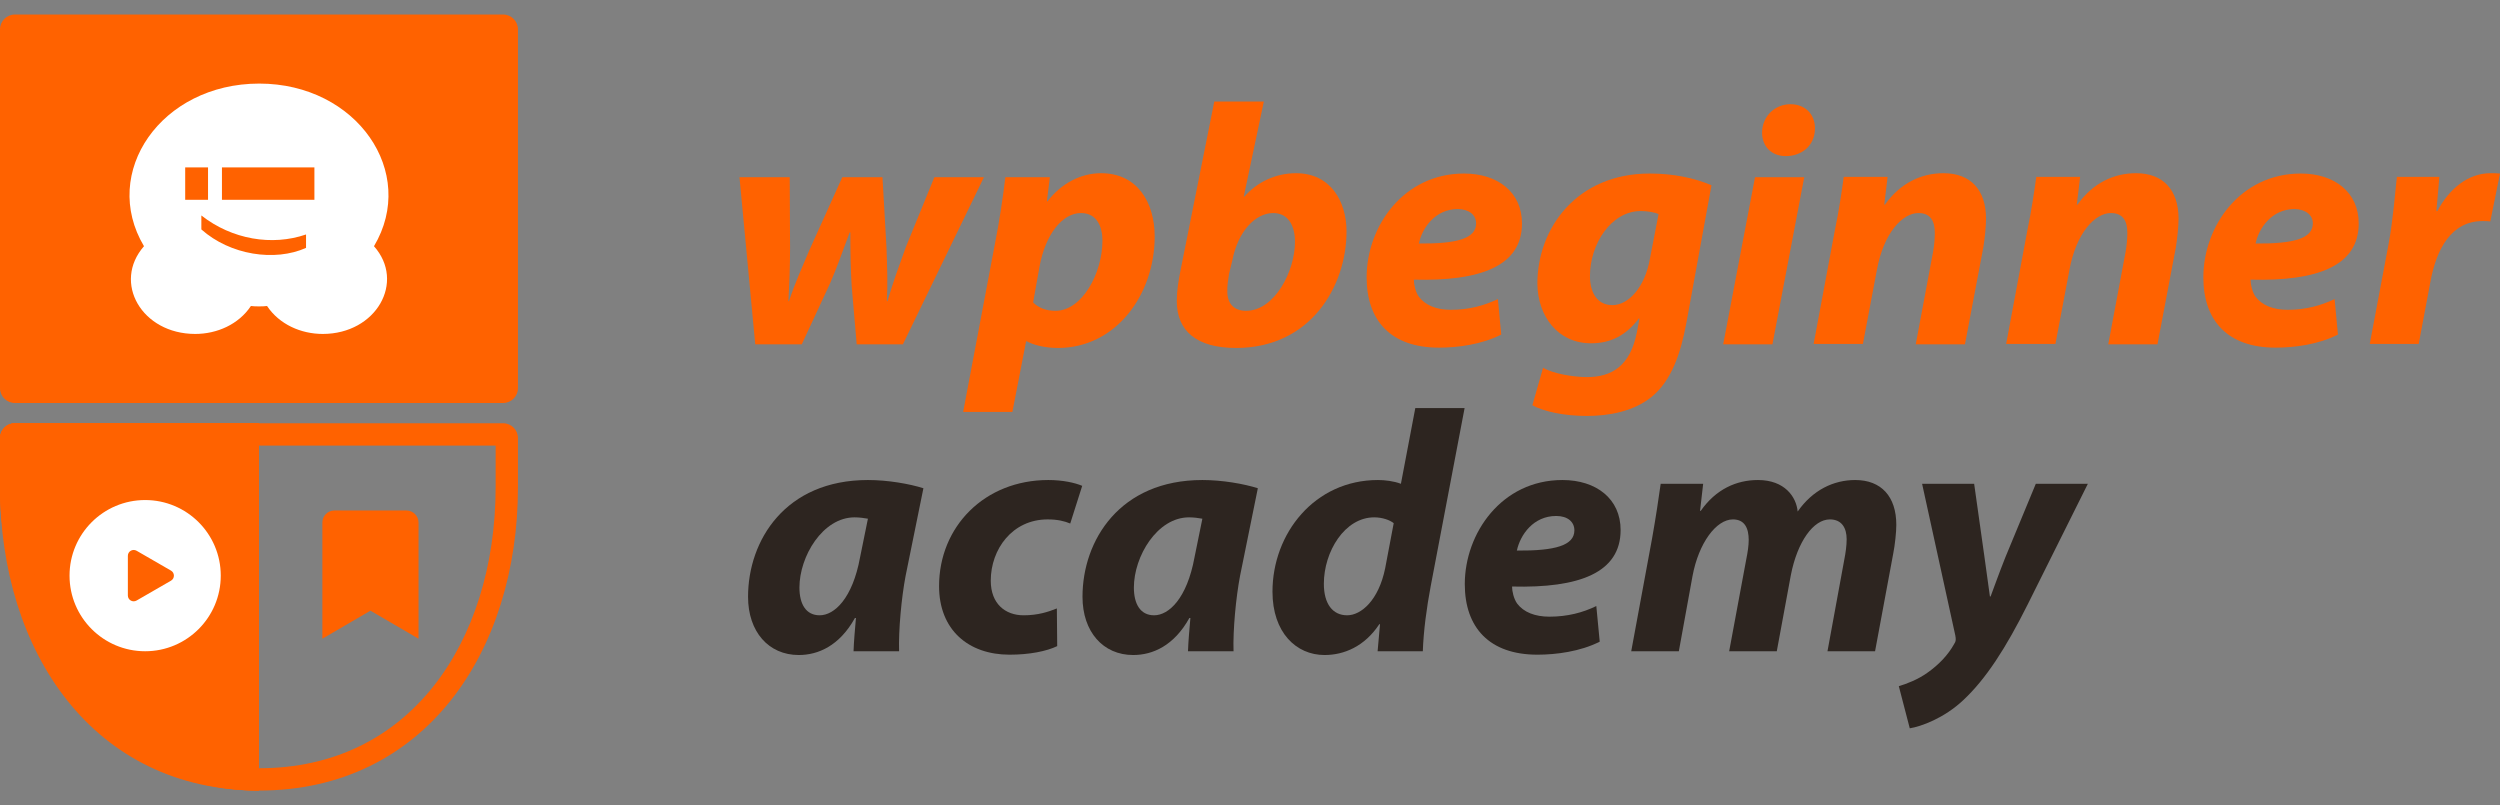<svg width="118" height="38" viewBox="0 0 118 38" fill="none" xmlns="http://www.w3.org/2000/svg">
<rect x="0" y="0" width="118" height="38" fill="#808080" stroke="none"/>
<path d="M34.904 8.365L35.647 16.251H37.844L39.172 13.39C39.488 12.663 39.693 12.079 40.104 10.972H40.136C40.136 11.921 40.151 12.679 40.199 13.501L40.436 16.251H42.617L46.441 8.365H44.102L42.759 11.652C42.427 12.568 42.143 13.343 41.89 14.212H41.858C41.906 13.374 41.874 12.6 41.842 11.683L41.653 8.365H39.756L38.208 11.794C37.876 12.584 37.512 13.374 37.243 14.212H37.212C37.259 13.343 37.291 12.6 37.291 11.699L37.275 8.365H34.904Z" fill="#FF6200"/>
<path d="M47.785 19.443L48.432 16.108H48.464C48.733 16.266 49.286 16.424 49.934 16.424C52.668 16.424 54.501 13.912 54.501 11.162C54.501 9.55 53.679 8.175 51.972 8.175C51.024 8.175 50.092 8.649 49.444 9.502H49.412L49.554 8.365H47.453C47.358 9.171 47.168 10.482 46.978 11.415L45.461 19.443H47.785ZM49.065 12.584C49.349 11.036 50.155 10.056 51.024 10.056C51.783 10.056 52.036 10.719 52.036 11.351C52.036 12.9 51.072 14.67 49.823 14.67C49.365 14.67 49.017 14.528 48.764 14.275L49.065 12.584Z" fill="#FF6200"/>
<path d="M57.314 4.793L55.718 12.774C55.623 13.248 55.544 13.722 55.544 14.212C55.544 15.618 56.477 16.424 58.341 16.424C61.881 16.424 63.556 13.485 63.556 10.925C63.556 9.518 62.814 8.175 61.17 8.175C60.206 8.175 59.321 8.602 58.736 9.281H58.705L59.653 4.793H57.314ZM58.167 12.284C58.436 10.909 59.258 10.056 60.096 10.056C60.807 10.056 61.123 10.656 61.123 11.415C61.123 12.806 60.159 14.67 58.815 14.67C58.278 14.67 57.946 14.37 57.93 13.801C57.915 13.469 57.978 13.185 58.009 12.932L58.167 12.284Z" fill="#FF6200"/>
<path d="M70.7 14.117C70.068 14.417 69.341 14.623 68.487 14.623C67.808 14.623 67.286 14.417 66.97 14.007C66.812 13.785 66.733 13.422 66.733 13.2C69.894 13.28 71.838 12.553 71.838 10.546C71.838 9.076 70.7 8.191 69.103 8.191C66.243 8.191 64.505 10.688 64.505 13.09C64.505 15.144 65.658 16.409 67.918 16.409C68.787 16.409 69.925 16.266 70.858 15.792L70.7 14.117ZM69.672 10.546C69.672 11.257 68.772 11.51 66.97 11.494C67.128 10.751 67.744 9.866 68.819 9.866C69.356 9.882 69.672 10.15 69.672 10.546Z" fill="#FF6200"/>
<path d="M72.328 19.127C72.865 19.427 73.845 19.633 74.888 19.633C75.931 19.633 77.084 19.427 77.938 18.748C78.886 17.989 79.329 16.693 79.597 15.239L80.782 8.744C79.961 8.396 78.981 8.191 77.859 8.191C74.429 8.191 72.564 10.767 72.564 13.39C72.58 14.923 73.529 16.203 75.093 16.203C76.025 16.203 76.737 15.84 77.353 15.034H77.385L77.258 15.697C76.942 17.278 76.073 17.799 74.903 17.799C74.24 17.799 73.276 17.626 72.833 17.357L72.328 19.127ZM77.874 12.221C77.638 13.564 76.863 14.402 76.105 14.402C75.393 14.402 75.046 13.817 75.046 13.027C75.046 11.525 76.041 9.961 77.448 9.961C77.764 9.961 78.112 10.024 78.285 10.103L77.874 12.221Z" fill="#FF6200"/>
<path d="M83.659 16.251L85.16 8.365H82.837L81.335 16.251H83.659ZM84.291 7.369C85.034 7.369 85.666 6.879 85.666 6.057C85.666 5.362 85.176 4.919 84.512 4.919C83.801 4.919 83.185 5.457 83.169 6.247C83.169 6.942 83.643 7.369 84.291 7.369Z" fill="#FF6200"/>
<path d="M87.926 16.251L88.589 12.742C88.906 11.004 89.79 10.056 90.549 10.056C91.134 10.056 91.323 10.451 91.323 10.988C91.323 11.273 91.292 11.604 91.244 11.873L90.423 16.251H92.746L93.615 11.668C93.678 11.273 93.741 10.688 93.741 10.324C93.741 8.965 93.014 8.175 91.734 8.175C90.691 8.175 89.696 8.633 88.969 9.661H88.937L89.095 8.349H87.025C86.93 9.044 86.804 9.913 86.598 10.909L85.603 16.235H87.926V16.251Z" fill="#FF6200"/>
<path d="M97.013 16.251L97.677 12.742C97.993 11.004 98.877 10.056 99.636 10.056C100.221 10.056 100.41 10.451 100.41 10.988C100.41 11.273 100.379 11.604 100.331 11.873L99.51 16.251H101.833L102.702 11.668C102.765 11.273 102.828 10.688 102.828 10.324C102.828 8.965 102.101 8.175 100.821 8.175C99.778 8.175 98.783 8.633 98.056 9.661H98.024L98.182 8.349H96.112C96.017 9.044 95.891 9.913 95.685 10.909L94.69 16.235H97.013V16.251Z" fill="#FF6200"/>
<path d="M110.193 14.117C109.561 14.417 108.834 14.623 107.98 14.623C107.301 14.623 106.779 14.417 106.463 14.007C106.305 13.785 106.226 13.422 106.226 13.2C109.387 13.28 111.331 12.553 111.331 10.546C111.331 9.076 110.193 8.191 108.597 8.191C105.736 8.191 103.998 10.688 103.998 13.09C103.998 15.144 105.152 16.409 107.411 16.409C108.281 16.409 109.419 16.266 110.351 15.792L110.193 14.117ZM109.166 10.546C109.166 11.257 108.265 11.51 106.463 11.494C106.621 10.751 107.238 9.866 108.312 9.866C108.834 9.882 109.166 10.15 109.166 10.546Z" fill="#FF6200"/>
<path d="M114.16 16.251L114.713 13.311C114.997 11.762 115.693 10.435 117.178 10.435C117.305 10.435 117.431 10.435 117.542 10.451L118 8.191C117.858 8.175 117.715 8.175 117.557 8.175C116.483 8.175 115.598 8.918 115.045 9.961H114.997C115.045 9.408 115.092 8.886 115.139 8.349H113.132C113.053 9.028 112.959 10.356 112.737 11.541L111.852 16.235H114.16V16.251Z" fill="#FF6200"/>
<path d="M42.437 30.739C42.405 29.753 42.55 28.201 42.744 27.183L43.585 23.045C42.922 22.835 41.904 22.657 40.966 22.657C37.07 22.657 35.308 25.502 35.308 28.169C35.308 29.818 36.278 30.917 37.701 30.917C38.622 30.917 39.624 30.48 40.352 29.171H40.4C40.352 29.737 40.303 30.27 40.287 30.739H42.437ZM40.594 26.31C40.239 28.25 39.382 29.042 38.687 29.042C38.04 29.042 37.733 28.508 37.733 27.733C37.733 26.262 38.832 24.419 40.336 24.419C40.562 24.419 40.788 24.451 40.966 24.483L40.594 26.31Z" fill="#2D2520"/>
<path d="M49.884 28.718C49.48 28.88 48.995 29.042 48.316 29.042C47.443 29.042 46.764 28.492 46.764 27.409C46.764 25.922 47.783 24.516 49.448 24.516C49.916 24.516 50.24 24.596 50.515 24.71L51.08 22.932C50.741 22.786 50.159 22.657 49.48 22.657C46.474 22.657 44.324 24.855 44.324 27.668C44.324 29.721 45.698 30.901 47.654 30.901C48.591 30.901 49.399 30.739 49.9 30.497L49.884 28.718Z" fill="#2D2520"/>
<path d="M58.223 30.739C58.19 29.753 58.336 28.201 58.53 27.183L59.37 23.045C58.708 22.835 57.689 22.657 56.752 22.657C52.856 22.657 51.094 25.502 51.094 28.169C51.094 29.818 52.064 30.917 53.486 30.917C54.408 30.917 55.41 30.48 56.138 29.171H56.186C56.138 29.737 56.089 30.27 56.073 30.739H58.223ZM56.38 26.31C56.024 28.25 55.168 29.042 54.473 29.042C53.826 29.042 53.519 28.508 53.519 27.733C53.519 26.262 54.618 24.419 56.121 24.419C56.348 24.419 56.574 24.451 56.752 24.483L56.38 26.31Z" fill="#2D2520"/>
<path d="M66.802 19.262L66.123 22.835C65.783 22.705 65.363 22.657 65.04 22.657C62.049 22.657 60.061 25.178 60.061 27.927C60.061 29.85 61.176 30.917 62.518 30.917C63.439 30.917 64.409 30.513 65.104 29.462H65.137L65.023 30.739H67.157C67.189 29.802 67.335 28.686 67.529 27.668L69.129 19.262H66.802ZM65.379 26.827C65.072 28.331 64.248 29.042 63.585 29.042C62.906 29.042 62.486 28.508 62.486 27.555C62.486 26.035 63.472 24.419 64.862 24.419C65.25 24.419 65.605 24.548 65.783 24.694L65.379 26.827Z" fill="#2D2520"/>
<path d="M75.346 28.605C74.715 28.913 73.988 29.107 73.131 29.107C72.452 29.107 71.919 28.896 71.612 28.492C71.45 28.266 71.369 27.91 71.369 27.684C74.537 27.765 76.493 27.037 76.493 25.017C76.493 23.546 75.346 22.657 73.745 22.657C70.884 22.657 69.138 25.162 69.138 27.571C69.138 29.624 70.302 30.901 72.565 30.901C73.438 30.901 74.586 30.755 75.507 30.287L75.346 28.605ZM74.311 25.033C74.311 25.744 73.406 26.003 71.596 25.987C71.757 25.243 72.371 24.354 73.454 24.354C73.988 24.354 74.311 24.629 74.311 25.033Z" fill="#2D2520"/>
<path d="M79.241 30.739L79.888 27.183C80.179 25.631 81.003 24.516 81.795 24.516C82.361 24.516 82.539 24.952 82.539 25.486C82.539 25.76 82.49 26.067 82.425 26.391L81.617 30.739H83.864L84.527 27.151C84.834 25.566 85.594 24.516 86.37 24.516C86.919 24.516 87.162 24.904 87.162 25.453C87.162 25.76 87.113 26.1 87.049 26.423L86.257 30.739H88.503L89.36 26.132C89.441 25.728 89.506 25.114 89.506 24.774C89.506 23.433 88.794 22.657 87.566 22.657C86.547 22.657 85.561 23.126 84.85 24.144C84.785 23.449 84.236 22.657 82.975 22.657C81.957 22.657 80.987 23.093 80.275 24.112H80.243L80.389 22.835H78.384C78.287 23.53 78.158 24.403 77.98 25.405L76.994 30.739H79.241Z" fill="#2D2520"/>
<path d="M90.723 22.835L92.291 29.995C92.324 30.173 92.324 30.27 92.243 30.384C91.952 30.917 91.499 31.386 90.966 31.758C90.513 32.081 89.996 32.275 89.624 32.388L90.141 34.376C90.659 34.295 91.758 33.907 92.679 33.035C93.73 32.048 94.668 30.61 95.718 28.508L98.547 22.835H96.09L94.651 26.31C94.312 27.167 94.134 27.684 93.956 28.153H93.924C93.859 27.652 93.778 27.086 93.665 26.278L93.18 22.835H90.723Z" fill="#2D2520"/>
<path d="M24.448 18.319V1.388C24.448 1 24.134 0.685 23.745 0.685H0.703C0.315 0.685 0 1 0 1.388V18.319C0 18.707 0.315 19.021 0.703 19.021H23.745C24.134 19.021 24.448 18.707 24.448 18.319Z" fill="#FF6200"/>
<path d="M17.652 11.621C19.729 8.139 16.837 3.945 12.237 3.945C7.611 3.945 4.72 8.139 6.796 11.621C5.298 13.335 6.691 15.762 9.215 15.762C10.24 15.762 11.265 15.313 11.843 14.443C12.027 14.469 12.421 14.469 12.605 14.443C13.184 15.313 14.209 15.762 15.234 15.762C17.757 15.762 19.15 13.309 17.652 11.621ZM8.741 9.431V7.901H9.819V9.431H8.741ZM14.445 11.7C12.973 12.359 10.87 12.043 9.504 10.829V10.17C10.949 11.304 12.842 11.621 14.445 11.067V11.7ZM10.476 9.431V7.901H14.84V9.431H10.476Z" fill="white"/>
<path d="M15.216 30.148L17.485 28.824L19.755 30.148V24.663C19.755 24.355 19.495 24.095 19.188 24.095H15.783C15.464 24.095 15.216 24.355 15.216 24.663V30.148Z" fill="#FF6200"/>
<path fill-rule="evenodd" clip-rule="evenodd" d="M1.054 21.031V22.982C1.054 26.697 2.107 30.034 4.009 32.418C5.893 34.779 8.647 36.261 12.224 36.261C15.801 36.261 18.556 34.779 20.439 32.418C22.341 30.034 23.394 26.697 23.394 22.982V21.031H1.054ZM0.703 19.977H23.745C24.134 19.977 24.448 20.291 24.448 20.68V22.982C24.448 30.788 20.03 37.315 12.224 37.315C4.419 37.315 0 30.788 0 22.982V20.68C0 20.291 0.315 19.977 0.703 19.977Z" fill="#FF6200"/>
<path fill-rule="evenodd" clip-rule="evenodd" d="M12.224 19.977H0.703C0.315 19.977 0 20.291 0 20.68V22.982C0 29.733 4.419 37.315 12.224 37.315L12.224 19.977Z" fill="#FF6200"/>
<path fill-rule="evenodd" clip-rule="evenodd" d="M1.054 21.031V22.982C1.054 26.146 2.094 29.501 4.025 32.043C5.744 34.306 8.148 35.906 11.17 36.209V21.031H1.054ZM0.703 19.977C0.315 19.977 0 20.291 0 20.68V22.982C0 29.423 4.022 36.62 11.17 37.268C11.514 37.299 11.866 37.315 12.224 37.315L12.224 19.977H0.703Z" fill="#FF6200"/>
<path fill-rule="evenodd" clip-rule="evenodd" d="M6.851 30.739C8.822 30.739 10.42 29.141 10.42 27.17C10.42 25.199 8.822 23.602 6.851 23.602C4.88 23.602 3.282 25.199 3.282 27.17C3.282 29.141 4.88 30.739 6.851 30.739ZM8.071 27.408C8.254 27.302 8.254 27.038 8.071 26.933L6.447 25.995C6.264 25.89 6.035 26.022 6.035 26.233V28.108C6.035 28.319 6.264 28.451 6.447 28.345L8.071 27.408Z" fill="white"/>
</svg>
